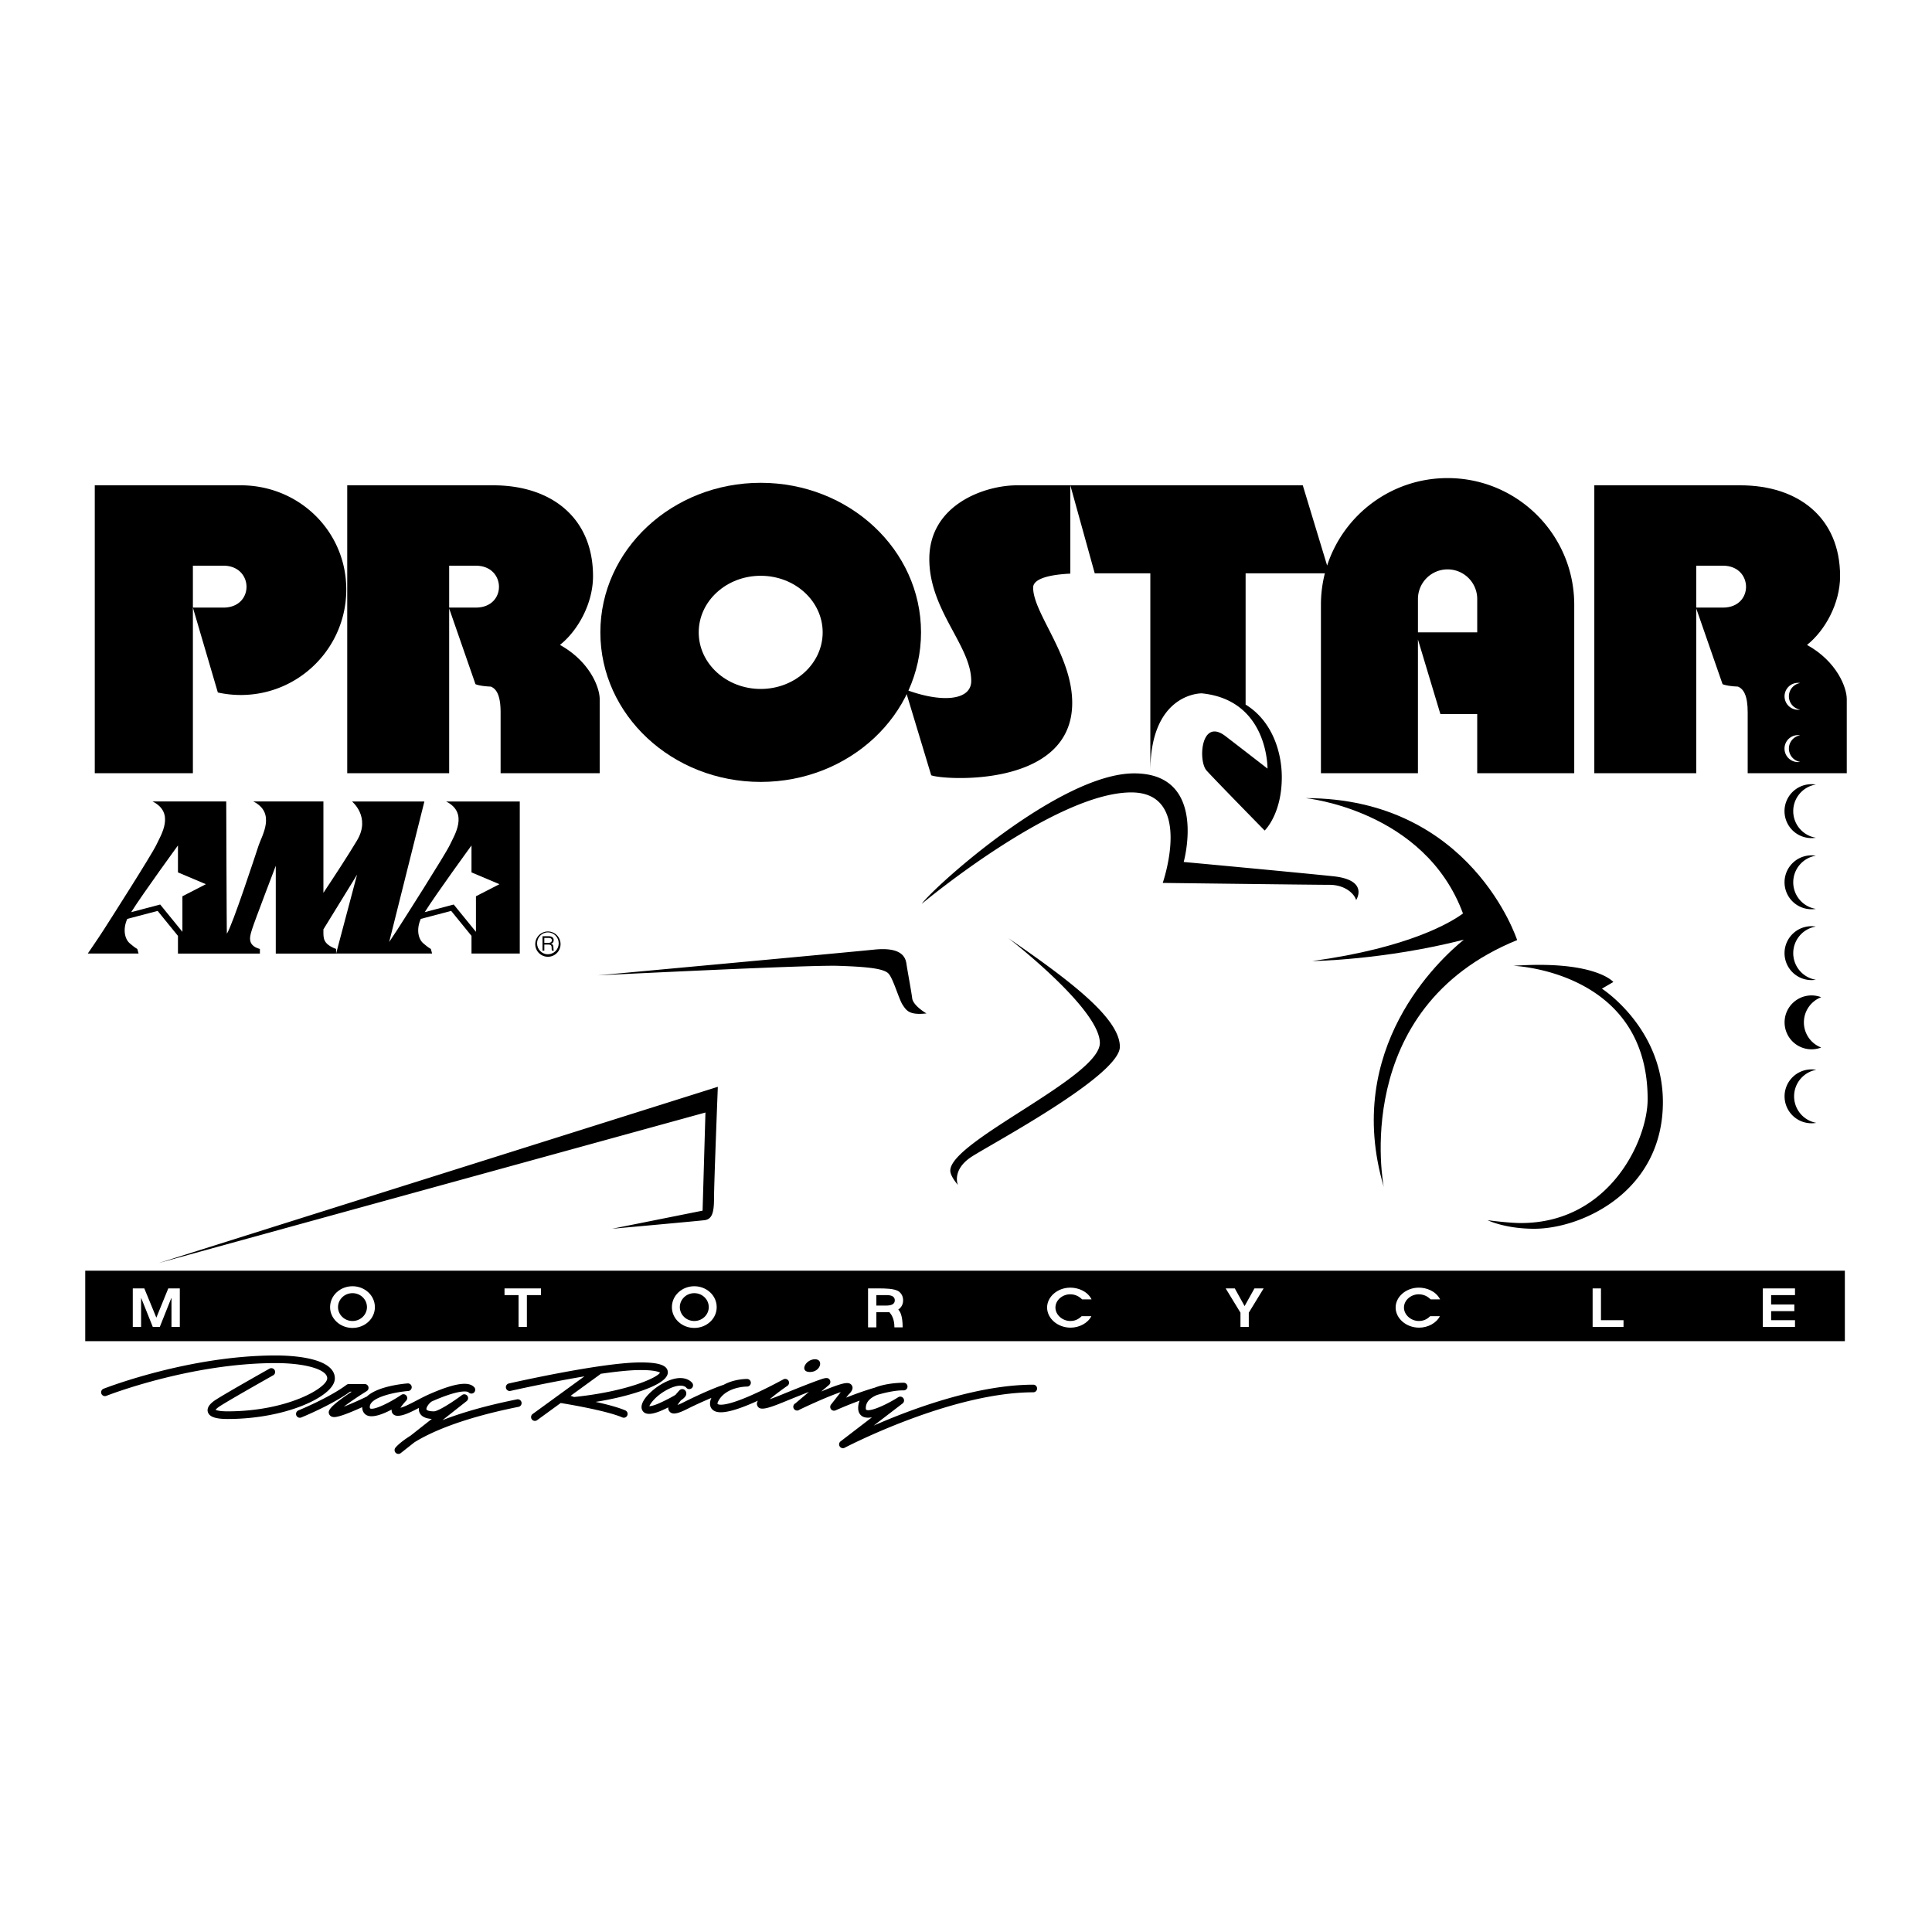 <svg xmlns="http://www.w3.org/2000/svg" width="2500" height="2500" viewBox="0 0 192.756 192.756"><g fill-rule="evenodd" clip-rule="evenodd"><path fill="#fff" d="M0 0h192.756v192.756H0V0z"/><path d="M180.287 64.343c1.805-1.435 3.299-4.149 3.299-6.859 0-5.813-4.141-9.064-9.955-9.064h-14.566v28.726h10.17v-16.44l2.625 7.554c.318.135.895.217 1.527.242.578.229.98.899.98 2.574v6.07h9.885v-7.4c0-1.142-.973-3.74-3.965-5.403z"/><path d="M169.234 60.62v-4.182h2.662c3.041 0 3.111 4.182 0 4.182h-2.662z" fill="#fff"/><path d="M151.365 93.793s-4.562-14.163-21.102-14.163c0 0 11.871 1.17 15.699 11.508-1.17.861-5.332 3.415-15.033 4.746 0 0 7.072-.08 15.115-2.129-2.479 2.012-12.059 10.864-7.988 24.655.001 0-3.515-17.773 13.309-24.617z"/><path d="M135.301 89.801s1.33-1.997-2.281-2.376-14.922-1.426-14.922-1.426 2.471-8.839-4.943-8.839-19.961 11.31-21.197 13.021c0 0 13.307-11.121 20.911-11.121 6.273 0 3.137 9.029 3.137 9.029s15.113.19 16.635.19c1.519.001 2.47.856 2.66 1.522zM95.57 118.221s-.665-1.521 1.426-2.852c2.09-1.33 14.733-8.08 14.733-10.932s-5.037-6.652-11.121-10.835c0 0 9.125 7.034 9.125 10.456s-14.923 9.789-14.923 12.736c0 .571.76 1.427.76 1.427zM92.434 101.111s-1.331-.76-1.426-1.521c-.095-.76-.475-2.756-.57-3.42-.095-.667-.475-1.711-3.231-1.426-2.757.285-27.565 2.567-27.565 2.567s20.911-1.047 23.953-.951c3.042.095 4.562.285 5.038.76.476.477 1.046 2.566 1.426 3.137.379.569.664 1.044 2.375.854zM61.067 122.594s8.459-.762 9.22-.855c.76-.096.951-.762.951-2.188s.38-11.121.38-11.121l-55.795 17.586 54.559-15.02-.285 9.791-9.03 1.807zM150.984 96.359s13.402.475 13.402 13.307c0 4.088-3.803 12.357-12.643 12.357-1.234 0-3.326-.285-3.326-.285s1.711.855 4.658.855c4.752 0 12.832-3.707 12.832-12.643 0-7.414-6.084-11.311-6.084-11.311l1.141-.666c.001.002-1.806-2.184-9.98-1.614zM179.975 102.002c0-1.145.717-2.121 1.725-2.51a2.688 2.688 0 1 0 0 5.019 2.685 2.685 0 0 1-1.725-2.509zM178.912 95.097a2.69 2.69 0 0 1 2.256-2.654 2.689 2.689 0 1 0 0 5.307 2.689 2.689 0 0 1-2.256-2.653zM178.912 88.027a2.69 2.69 0 0 1 2.256-2.654 2.689 2.689 0 1 0 0 5.307 2.687 2.687 0 0 1-2.256-2.653zM178.912 80.928c0-1.338.977-2.447 2.256-2.653a2.689 2.689 0 1 0 0 5.306 2.687 2.687 0 0 1-2.256-2.653z"/><path d="M178.479 74.688c0-.669.488-1.224 1.129-1.327a1.345 1.345 0 1 0 0 2.653 1.343 1.343 0 0 1-1.129-1.326zM178.479 69.472c0-.668.488-1.223 1.129-1.327a1.344 1.344 0 1 0 0 2.652 1.34 1.34 0 0 1-1.129-1.325z" fill="#fff"/><path d="M178.998 109.381c0-1.322.955-2.422 2.213-2.645a2.688 2.688 0 1 0 0 5.291 2.689 2.689 0 0 1-2.213-2.646zM184.062 133.809v-7.034H8.504v7.034h175.558zM24.022 48.419H9.455v28.726h9.79V56.438h3.042c3.041 0 3.112 4.182 0 4.182h-3.042l2.49 8.47c.737.163 1.502.249 2.288.249 5.813 0 10.526-4.712 10.526-10.525-.001-5.813-4.714-10.395-10.527-10.395zM55.867 64.343c1.804-1.435 3.299-4.149 3.299-6.859 0-5.813-4.142-9.064-9.955-9.064H34.643v28.726h10.17v-16.44l2.625 7.554c.318.135.895.217 1.528.242.578.229.979.899.979 2.574v6.07h9.886v-7.4c.001-1.142-.974-3.74-3.964-5.403z"/><path d="M44.813 60.62v-4.182h2.662c3.042 0 3.113 4.182 0 4.182h-2.662z" fill="#fff"/><path d="M75.895 78.012c8.834 0 15.996-6.68 15.996-14.921 0-8.24-7.162-14.921-15.996-14.921s-15.997 6.681-15.997 14.921c0 8.241 7.163 14.921 15.997 14.921z"/><path d="M75.895 68.737c3.415 0 6.183-2.528 6.183-5.646s-2.768-5.646-6.183-5.646-6.184 2.527-6.184 5.646 2.769 5.646 6.184 5.646z" fill="#fff"/><path d="M144.426 47.699c-5.613 0-10.373 3.662-12.018 8.728l-2.43-8.007h-28.516c-3.233 0-8.744 1.935-8.744 7.354 0 5.132 4.182 8.649 4.182 12.166 0 1.996-3.042 2.187-6.559.855l.095.38 2.471 8.174c1.141.475 14.068 1.331 14.068-7.224 0-4.753-3.898-8.935-3.898-11.501 0-.739 1.137-1.264 3.711-1.394v-8.811l2.434 8.779h5.547v19.771c0-7.358 4.465-7.771 5.066-7.793h.074c6.646.67 6.551 7.508 6.551 7.508s-1.711-1.331-4.182-3.232c-2.471-1.901-2.756 2.471-1.9 3.422.855.95 5.797 5.988 5.797 5.988s1.711-1.616 1.711-5.323c0-2.472-.939-5.601-3.611-7.243V57.198h7.908a12.67 12.67 0 0 0-.393 3.137v16.811h9.678V63.801l2.238 7.435h3.676v5.909h9.68v-16.81c0-6.978-5.658-12.636-12.636-12.636z"/><path d="M147.383 63.091h-5.914v-3.327a2.957 2.957 0 0 1 5.914 0v3.327z" fill="#fff"/><path d="M44.506 79.963c2.281 1.141.824 3.375.38 4.325-.443.951-4.689 7.604-5.259 8.491-.227.353-.523.797-.798 1.205l3.513-14.021h-7.224s1.901 1.537.507 3.881c-.885 1.488-2.382 3.768-3.358 5.234v-9.116h-6.994c2.281 1.141.86 3.393.53 4.388-.356 1.077-2.598 7.921-3.168 8.808-.021.031-.063-13.196-.063-13.196h-7.351c2.281 1.141.823 3.375.38 4.325-.443.951-4.689 7.604-5.26 8.491-.57.888-1.584 2.358-1.584 2.358h5.069l-.126-.456s-.253-.127-.76-.57-.697-1.395-.254-2.408l.01-.022 3.032-.798 2.027 2.491v1.764h8.175v-.457c-1.395-.38-.951-1.395-.761-2.028.19-.634 2.345-6.273 2.345-6.273v8.758h6.02v-.457c-1.33-.507-1.267-1.078-1.267-1.838v-.119l3.358-5.458-2.091 7.871h9.579l-.127-.457s-.253-.127-.76-.57-.697-1.395-.253-2.408c.002-.007.007-.015.01-.022l3.031-.798 2.028 2.491v1.764h4.816V79.963h-7.352z"/><path d="M18.199 89.42v3.549l-2.218-2.725-2.894.762c1.234-1.95 4.668-6.655 4.668-6.655v2.688l2.788 1.177-2.344 1.204zM47.485 89.42v3.549l-2.218-2.725-2.894.762c1.234-1.95 4.668-6.655 4.668-6.655v2.688l2.788 1.177-2.344 1.204z" fill="#fff"/><path d="M55.924 94.116a1.262 1.262 0 1 1-2.519-.001 1.262 1.262 0 0 1 2.519.001z"/><path d="M53.584 94.116c0 .597.475 1.092 1.079 1.092.594 0 1.079-.485 1.079-1.092 0-.59-.469-1.092-1.079-1.092-.613 0-1.079.502-1.079 1.092zM13.247 128.547h1.152l1.194 2.902h.012l1.183-2.902h1.152v3.836h-.831v-2.877H17.091l-1.146 2.877h-.703l-1.153-2.877h-.012v2.877h-.83v-3.836zM35.168 128.328c1.213 0 2.235.908 2.235 2.092 0 1.145-1.005 2.068-2.235 2.068s-2.235-.924-2.235-2.068c0-1.184 1.022-2.092 2.235-2.092z" fill="#fff"/><path d="M35.168 131.797c.814 0 1.444-.643 1.444-1.383 0-.768-.641-1.395-1.444-1.395-.803 0-1.444.627-1.444 1.395 0 .74.63 1.383 1.444 1.383z"/><path d="M69.27 128.328c1.213 0 2.235.908 2.235 2.092 0 1.145-1.005 2.068-2.235 2.068s-2.235-.924-2.235-2.068c-.001-1.184 1.021-2.092 2.235-2.092z" fill="#fff"/><path d="M69.27 131.797c.814 0 1.444-.643 1.444-1.383 0-.768-.641-1.395-1.444-1.395-.803 0-1.444.627-1.444 1.395-.001.74.629 1.383 1.444 1.383z"/><path fill="#fff" d="M51.737 129.211h-1.401v-.664h3.639v.664h-1.407v3.172h-.831v-3.172zM108.885 131.314c-.354.705-1.213 1.146-2.074 1.146-1.299 0-2.342-.928-2.342-2.012 0-1.057 1.025-1.98 2.322-1.98.746 0 1.688.332 2.117 1.172h-.945c-.322-.316-.705-.508-1.201-.508-.729 0-1.461.559-1.461 1.326 0 .721.697 1.338 1.49 1.338.602 0 .93-.301 1.129-.482h.965zM123.762 130.967l-1.475-2.42h.91l.977 1.762.982-1.762h.916l-1.48 2.42v1.416h-.83v-1.416zM143.658 131.314c-.354.705-1.213 1.146-2.074 1.146-1.299 0-2.342-.928-2.342-2.012 0-1.057 1.025-1.98 2.322-1.98.746 0 1.686.332 2.117 1.172h-.945c-.322-.316-.705-.508-1.201-.508-.729 0-1.461.559-1.461 1.326 0 .721.697 1.338 1.49 1.338.602 0 .928-.301 1.129-.482h.965zM158.896 128.547h.833v3.172h2.25v.664h-3.083v-3.836zM175.877 128.547h3.211v.664h-2.381v.937h2.314v.664h-2.314v.907h2.381v.664h-3.211v-3.836zM89.617 130.656l.061-.041c.291-.229.424-.523.424-.881 0-.359-.133-.654-.424-.883-.425-.305-1.466-.305-1.945-.305h-1.128v3.885h.831v-1.51h.926c.127 0 .25 0 .369-.006.206.234.504.645.504 1.516h.823c-.001-1.163-.255-1.599-.441-1.775z"/><path d="M88.331 130.258h-.896v-1.047h.926c.34 0 .91.02.91.523 0 .502-.583.524-.94.524zM33.407 137.516c0-.375-.149-.717-.444-1.01-1.146-1.146-4.193-1.271-5.449-1.271-8.717 0-17.103 3.289-17.186 3.322a.38.38 0 0 0 .281.707c.082-.033 8.338-3.268 16.905-3.268 2.347 0 4.274.41 4.911 1.047.149.148.222.303.222.473 0 .951-3.965 3.295-9.949 3.295-.768 0-1.079-.098-1.192-.152.054-.072.188-.211.508-.412 1.182-.748 5.202-3.01 5.243-3.033a.38.38 0 1 0-.373-.663c-.166.094-4.078 2.295-5.276 3.053-.259.162-1.048.66-.871 1.27.138.477.761.699 1.961.699 4.736 0 8.675-1.461 10.118-2.904.392-.394.591-.78.591-1.153zM66.628 136.887c-.038-.684-.924-.977-2.873-.955-3.924.045-12.638 2.018-13.007 2.102a.38.38 0 0 0 .169.74c.058-.014 3.741-.846 7.39-1.455l-5.164 3.756a.38.38 0 0 0 .447.615l2.354-1.713c.009.002.016.006.024.006.044.008 4.409.699 6.119 1.432a.38.38 0 1 0 .3-.699c-.723-.311-1.854-.605-2.96-.85 1.641-.262 3.167-.623 4.431-1.053 1.875-.635 2.806-1.284 2.77-1.926z"/><path d="M63.764 136.691c1.517-.016 1.97.186 2.085.26-.307.531-3.38 1.896-8.573 2.428l-.346-.119 2.934-2.133a.427.427 0 0 0 .065-.062c1.462-.213 2.824-.362 3.835-.374z" fill="#fff"/><path d="M51.583 139.615c-3.242.648-5.654 1.379-7.437 2.074l2.424-1.91a.381.381 0 0 0-.464-.603c-1.049.787-2.423 1.635-2.813 1.635-.549 0-.727-.127-.744-.193-.048-.186.257-.635.538-.799 2.498-1.107 3.486-1.082 3.676-.893a.38.38 0 0 0 .538-.537c-.379-.379-1.262-.715-4.542.744-.379.168-.777.377-1.161.578-.597.312-1.209.633-1.644.744.132-.205.35-.479.573-.713a.38.38 0 0 0-.488-.576c-1.176.797-2.741 1.549-3.108 1.354-.036-.018-.037-.129-.037-.152 0-.977 2.581-1.49 3.831-1.586a.38.38 0 1 0-.057-.758c-.364.027-2.965.264-4.06 1.303-.679.332-1.606.748-2.311 1.018a34.013 34.013 0 0 1 2.292-1.555.38.38 0 0 0-.201-.703h-1.584a.381.381 0 0 0-.228.076c-1.714 1.285-4.764 2.537-4.795 2.551a.38.38 0 1 0 .288.703c.126-.051 3.056-1.254 4.86-2.568h.164c-2.436 1.611-2.339 1.957-2.271 2.193.023.08.129.34.525.34.531 0 1.883-.576 2.789-.99.008.496.278.715.441.801.571.303 1.613-.094 2.501-.561a.573.573 0 0 0 .035.293c.043.1.184.33.571.33.571 0 1.316-.371 2.111-.787a.928.928 0 0 0 .02.34c.084.324.375.705 1.265.758l-2.129 1.678c-1.089.682-1.47 1.156-1.506 1.203a.38.38 0 0 0 .537.529l1.361-1.074c1.511-.943 4.58-2.379 10.391-3.541a.38.38 0 0 0 .298-.447.384.384 0 0 0-.449-.299zM103.111 138.15c-5.643 0-12.136 2.416-15.942 4.082l2.866-2.197a.38.38 0 0 0-.435-.624c-1.22.773-2.786 1.459-3.17 1.246-.032-.018-.048-.072-.048-.164 0-.33.118-.605.36-.844.198-.195.466-.352.768-.477.796-.229 1.588-.4 2.255-.445.163-.008.304-.01.413-.008a.382.382 0 0 0 .016-.762h-.023a5.646 5.646 0 0 0-.479.014c-.582.031-1.569.137-2.423.479-1.04.299-2.068.68-2.85.992l.217-.279c.208-.201.596-.594.339-.961-.217-.312-.656-.246-1.341-.025-.431.141-1.005.361-1.705.656l.768-.646c-.006.004-.012.008-.018.014a.398.398 0 0 0 .117-.516c-.183-.32-.5-.209-1.192.037-.75.268-2.006.762-3.732 1.469-.47.193-.821.324-1.082.412a22.564 22.564 0 0 1 1.758-1.33.38.38 0 0 0-.395-.649c-5.779 3.107-6.526 2.482-6.554 2.455-.021-.02-.013-.133.041-.24.755-1.51 2.865-1.5 2.886-1.5h-.001a.38.38 0 0 0 .013-.76c-.071-.002-1.28 0-2.32.572.002.002-.001.004-.013.008-.051.016-1.357.424-3.99 1.74a5.744 5.744 0 0 1-.62.277c.085-.133.2-.289.331-.455.482-.33.545-.521.547-.697a.437.437 0 0 0-.234-.393.383.383 0 0 0-.448.082c-.149.16-.279.309-.393.445-.25.16-.673.396-1.393.736-.724.342-1.074.4-1.219.402.103-.293.658-1.012 1.632-1.564 1.229-.697 1.875-.494 2.046-.291 0 0-.003-.002-.008-.01a.378.378 0 0 0 .53.088.378.378 0 0 0 .088-.529c-.034-.049-.858-1.152-3.031.08-1.078.611-2.36 1.863-1.963 2.629.354.682 1.453.26 2.25-.117.125-.059.241-.113.351-.168a.486.486 0 0 0 .102.393c.298.398.9.209 1.772-.229 1.023-.512 1.816-.85 2.422-1.111.003-.006.006-.012 0 0-.158.316-.242.832.092 1.156.382.371 1.285.611 4.546-.875-.122.205-.128.373-.04.533.23.428.811.34 2.586-.389 1.108-.453 1.932-.783 2.545-1.021l-1.35 1.141a.379.379 0 1 0 .409.633c1.476-.709 3.184-1.447 4.117-1.752l-.969 1.238a.383.383 0 0 0 0 .471.381.381 0 0 0 .457.109c.021-.01 1.065-.484 2.397-.969a1.907 1.907 0 0 0-.147.75c0 .512.277.74.441.83.242.133.567.146.93.086l-3.123 2.395a.378.378 0 0 0-.089.506.378.378 0 0 0 .497.133c.105-.057 10.599-5.533 18.833-5.533a.38.38 0 0 0 .002-.759zM81.312 135.615c.887 0 .57 1.268-.506 1.268-1.077 0-.444-1.268.506-1.268zM54.733 93.407c.089 0 .508 0 .508.393 0 .158-.073.303-.268.35v.006c.198.057.234.175.241.36.013.244.013.274.046.333h-.182c-.026-.043-.036-.086-.042-.268 0-.228-.04-.343-.37-.343h-.359v.61h-.182v-1.442h.608v.001z"/><path d="M54.307 94.074h.363c.096 0 .389 0 .389-.264 0-.234-.26-.234-.356-.234h-.396v.498z" fill="#fff"/></g></svg>